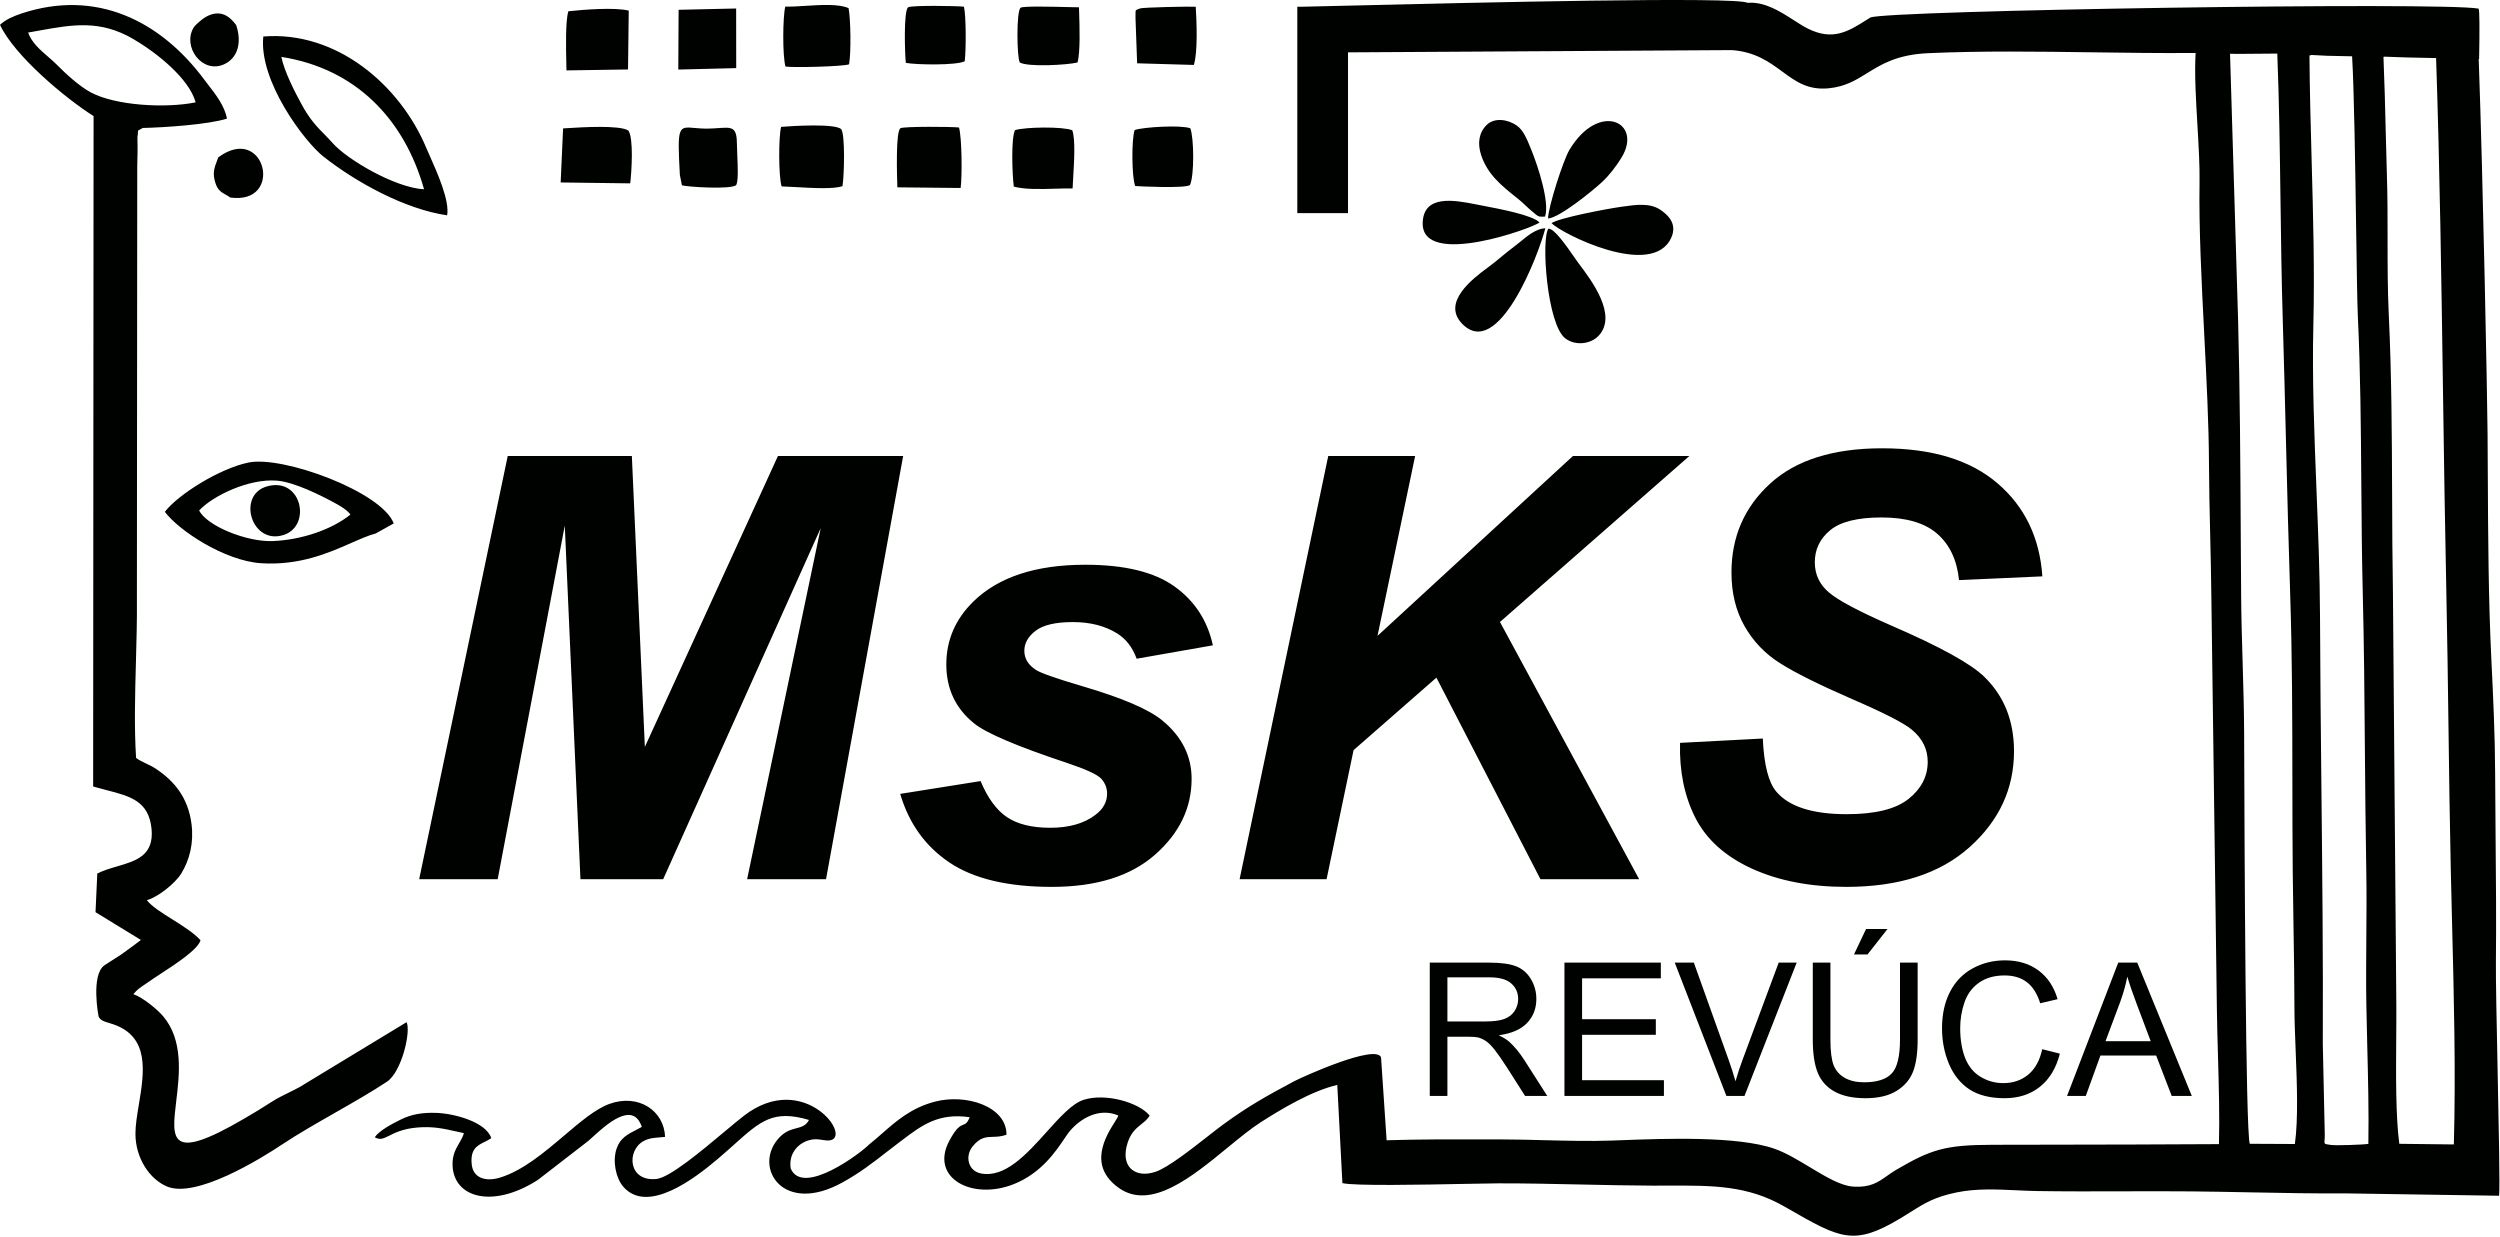 <svg width="396" height="196" viewBox="0 0 396 196" fill="none" xmlns="http://www.w3.org/2000/svg">
<path fill-rule="evenodd" clip-rule="evenodd" d="M354.515 50.711L353.237 8.514L354.393 8.538L360.722 8.487C361.025 16.217 361.128 23.975 361.23 31.733V31.734V31.735C361.312 37.955 361.394 44.177 361.58 50.384C361.775 56.917 361.937 63.429 362.099 69.941L362.099 69.95C362.302 78.1 362.504 86.25 362.773 94.44C363.089 104.103 363.101 113.781 363.112 123.458V123.469C363.118 128.295 363.124 133.121 363.168 137.945C363.195 140.941 363.244 143.928 363.293 146.914V146.916V146.919C363.362 151.165 363.432 155.408 363.438 159.672C363.442 161.638 363.534 163.955 363.631 166.39C363.836 171.544 364.062 177.223 363.507 181.21L356.371 181.175C355.696 179.697 355.532 133.274 355.481 118.982V118.981C355.479 118.282 355.476 117.66 355.474 117.124C355.473 116.792 355.472 116.493 355.471 116.229C355.456 112.439 355.344 108.665 355.231 104.892L355.231 104.89C355.127 101.388 355.023 97.889 354.997 94.381C354.971 91.017 354.952 87.645 354.933 84.269L354.933 84.259L354.933 84.249V84.246C354.87 73.069 354.807 61.845 354.515 50.711ZM206.063 1.07H205.494V33.755H213.525V8.29L213.802 8.292L274.355 7.937C278.076 8.224 280.271 9.837 282.306 11.332C284.42 12.886 286.36 14.312 289.657 13.986C292.307 13.725 293.973 12.692 295.761 11.583C298.037 10.172 300.509 8.639 305.455 8.421C313.94 8.045 322.716 8.166 331.454 8.287C336.83 8.361 342.191 8.435 347.46 8.393H347.461L347.786 8.39C347.591 11.659 347.834 15.785 348.072 19.83V19.83V19.831V19.831V19.832C348.262 23.072 348.45 26.259 348.407 28.912C348.29 36.093 348.725 44.631 349.156 53.075L349.156 53.076V53.076V53.077C349.517 60.163 349.875 67.184 349.9 73.281C349.917 77.167 350.007 81.068 350.098 84.973V84.974V84.975C350.173 88.22 350.249 91.468 350.282 94.712L351.154 159.909C351.185 162.277 351.256 164.752 351.327 167.256V167.257V167.257C351.461 171.991 351.599 176.826 351.482 181.23C342.517 181.288 333.552 181.303 324.625 181.318H324.614C321.619 181.323 318.628 181.328 315.643 181.334C308.116 181.351 305.908 182.054 300.382 185.284C299.839 185.601 299.368 185.934 298.916 186.254C297.49 187.262 296.254 188.137 293.551 187.959C291.567 187.828 289.172 186.384 286.694 184.889L286.694 184.889C284.83 183.765 282.92 182.613 281.103 181.97C275.272 179.909 263.578 180.353 256.715 180.613C256.231 180.631 255.772 180.649 255.341 180.664C251.88 180.789 248.159 180.695 244.471 180.602C242.154 180.543 239.849 180.484 237.629 180.481C236.929 180.48 236.23 180.478 235.532 180.477H235.531H235.531C230.236 180.465 224.984 180.453 219.641 180.618L218.757 167.494C217.978 165.293 206.21 170.618 204.948 171.292C200.417 173.712 197.664 175.273 193.806 178.079C193.132 178.569 192.256 179.255 191.282 180.017L191.282 180.017C188.537 182.166 185.019 184.919 183.089 185.592C180.041 186.655 177.685 185.052 178.426 181.712C178.899 179.576 179.906 178.774 180.804 178.057C181.31 177.654 181.782 177.278 182.106 176.707C180.394 174.621 175.138 173.114 171.677 174.202C169.85 174.775 167.899 176.946 165.811 179.27C162.648 182.79 159.169 186.66 155.332 185.863C153.323 185.446 152.814 183.103 154.091 181.554C155.264 180.131 156.196 180.106 157.283 180.076C157.918 180.058 158.606 180.039 159.425 179.739C159.465 175.251 153.022 173.198 148.067 174.506C144.349 175.488 142.011 177.538 139.729 179.539C139.044 180.139 138.365 180.734 137.655 181.296C136.531 182.502 127.194 189.593 125.252 185.104C124.935 183.078 125.999 181.676 127.18 181.017C128.498 180.281 129.524 180.441 130.355 180.572L130.355 180.572C130.681 180.623 130.977 180.669 131.25 180.655C135.378 180.435 127.42 169.374 117.865 176.715C117.067 177.328 115.983 178.235 114.761 179.258C111.044 182.369 106.052 186.548 103.963 186.752C99.47 187.19 99.235 182.235 101.939 180.748C102.776 180.287 103.645 180.224 104.5 180.162H104.5H104.5C104.785 180.141 105.069 180.12 105.35 180.085C105.185 175.889 101.098 173.205 96.538 174.857C94.334 175.656 91.937 177.689 89.369 179.869C86.212 182.547 82.795 185.446 79.155 186.545C77.017 187.19 74.952 186.674 74.721 184.435C74.47 182.007 75.605 181.448 76.763 180.876C77.125 180.698 77.489 180.518 77.814 180.28C77.019 177.756 72.016 176.36 69.022 176.277C66.917 176.219 65.184 176.482 63.455 177.349C62.157 178 60.103 179.051 59.361 180.132C60.187 180.629 60.743 180.349 61.646 179.894C62.563 179.432 63.84 178.788 66.123 178.596C68.563 178.391 70.249 178.77 72.144 179.196C72.575 179.293 73.016 179.392 73.478 179.488C73.331 180.049 73.045 180.539 72.743 181.056C72.21 181.97 71.629 182.965 71.684 184.581C71.861 189.784 78.104 191.459 85.188 186.904L93.164 180.741C93.35 180.587 93.596 180.362 93.886 180.096L93.887 180.095C95.947 178.212 100.272 174.256 101.66 178.505C101.373 178.662 101.094 178.805 100.827 178.944C99.366 179.699 98.222 180.291 97.664 181.955C96.992 183.96 97.568 186.633 98.721 187.967C102.578 192.432 110.133 186.579 113.58 183.671C114.613 182.799 115.519 181.987 116.342 181.25L116.344 181.249L116.344 181.248C120.46 177.562 122.506 175.729 128.14 177.399C127.672 178.315 126.977 178.496 126.155 178.711C125.255 178.945 124.202 179.22 123.129 180.544C119.416 185.128 124.109 192.445 133.405 187.321C136.192 185.785 138.265 184.174 140.408 182.507L140.408 182.507C141.088 181.978 141.775 181.444 142.495 180.905C142.574 180.845 142.653 180.786 142.732 180.727L142.987 180.534C146.036 178.236 148.678 176.246 153.599 176.97C153.223 177.908 152.944 178.016 152.581 178.156C152.112 178.337 151.502 178.572 150.361 180.722C147.237 186.606 154.033 190.236 160.679 187.528C164.935 185.794 167.214 182.415 168.576 180.396C168.906 179.907 169.182 179.498 169.419 179.212C171.094 177.188 174.098 175.384 177.141 176.697C177.107 176.885 176.879 177.247 176.569 177.74C175.2 179.914 172.227 184.634 177.231 188.177C182.291 191.759 188.787 186.431 194.431 181.801C196.331 180.243 198.133 178.764 199.753 177.73C202.835 175.763 207.694 172.817 211.824 171.851L212.636 187.406C214.571 187.871 225.214 187.662 232.112 187.526H232.112H232.113C234.392 187.482 236.261 187.445 237.273 187.443C241.641 187.435 246.037 187.53 250.431 187.625H250.432H250.432C254.204 187.707 257.974 187.789 261.724 187.805C262.659 187.809 263.568 187.806 264.454 187.803C271.317 187.779 276.818 187.76 282.668 191.123L283.101 191.372C291.511 196.209 293.638 197.432 301.072 192.954C301.635 192.615 302.144 192.295 302.624 191.992C304.83 190.602 306.438 189.589 309.968 188.871C313.057 188.242 316.27 188.393 319.412 188.541C320.512 188.593 321.603 188.644 322.678 188.661C327.143 188.733 331.654 188.719 336.17 188.705H336.172H336.174H336.175C339.844 188.694 343.515 188.682 347.167 188.717C350.245 188.746 353.368 188.808 356.497 188.869L356.499 188.869C361.557 188.969 366.632 189.068 371.562 189.033L395.856 189.405C396.005 188.136 395.805 178.432 395.614 169.152L395.614 169.146L395.614 169.143C395.466 161.983 395.324 155.078 395.351 152.496C395.421 145.957 395.361 139.259 395.302 132.599V132.596V132.593L395.302 132.575C395.272 129.169 395.242 125.772 395.229 122.413C395.207 116.431 394.919 110.359 394.627 104.376C394.166 94.926 394.116 84.973 394.068 75.313V75.311L394.068 75.296L394.068 75.281C394.057 73.033 394.046 70.801 394.03 68.595C393.989 63.058 393.313 28.311 392.626 9.34L392.689 9.341C392.777 4.753 392.77 1.748 392.619 1.368C386.822 0.265 298.899 1.642 296.284 2.768C296.042 2.917 295.803 3.067 295.568 3.214C292.766 4.972 290.342 6.493 286.403 4.552C285.711 4.211 284.957 3.726 284.151 3.209L284.151 3.208C282.009 1.831 279.502 0.22 276.821 0.45C275.051 -0.578 233.727 0.412 214.028 0.884C210.62 0.966 207.859 1.032 206.063 1.07ZM366.162 25.371V25.37V25.369C366.009 19.819 365.857 14.269 365.818 8.777L366.024 8.782C366.026 8.755 366.027 8.729 366.029 8.703L368.63 8.836L372.573 8.919C372.898 14.501 373.073 26.543 373.215 36.327L373.215 36.331L373.216 36.334C373.308 42.706 373.387 48.12 373.484 50.166C373.901 58.965 373.966 67.722 374.03 76.482V76.484C374.073 82.299 374.115 88.115 374.261 93.947C374.467 102.166 374.532 110.319 374.596 118.483L374.596 118.491C374.647 124.892 374.698 131.299 374.817 137.752C374.883 141.338 374.854 144.958 374.826 148.586V148.586V148.587V148.59C374.797 152.22 374.769 155.858 374.835 159.48C374.872 161.533 374.923 163.601 374.975 165.676L374.975 165.68L374.975 165.685C375.104 170.873 375.233 176.095 375.149 181.187C374.365 181.331 369.984 181.472 369.236 181.36C369.13 181.344 369.034 181.33 368.948 181.318C368.525 181.257 368.331 181.23 368.249 181.119C368.179 181.025 368.19 180.871 368.211 180.586C368.226 180.38 368.247 180.105 368.244 179.734L367.931 165.358C367.993 151.967 367.852 138.3 367.71 124.661V124.658V124.654V124.651V124.649C367.617 115.571 367.523 106.504 367.489 97.54C367.464 90.98 367.199 84.306 366.933 77.635C366.581 68.811 366.23 59.99 366.437 51.439C366.644 42.909 366.403 34.141 366.162 25.371ZM377.895 20.646C377.8 16.783 377.706 12.899 377.541 9.023L377.599 9.024L377.599 8.973L381.215 9.1L385.877 9.198C386.468 26.898 386.72 44.465 386.972 62.054V62.056V62.057C387.124 72.685 387.276 83.322 387.504 94.002C387.655 101.115 387.749 108.255 387.843 115.39V115.391V115.392C387.941 122.877 388.04 130.355 388.204 137.787C388.266 140.581 388.337 143.398 388.408 146.227V146.228V146.228C388.703 157.923 389.003 169.841 388.69 181.279L380.05 181.179C379.469 176.836 379.519 170.137 379.562 164.444C379.576 162.566 379.59 160.797 379.579 159.258L379.04 93.863C378.951 88.659 378.93 83.466 378.91 78.276V78.274V78.273C378.873 68.828 378.835 59.397 378.385 49.939C378.192 45.892 378.193 41.869 378.193 37.833C378.193 34.53 378.194 31.218 378.088 27.877C378.013 25.482 377.954 23.072 377.895 20.654L377.895 20.65L377.895 20.646ZM124.419 10.541C125.489 10.733 133.516 10.552 134.494 10.189C134.821 8.349 134.758 3.109 134.414 1.29C132.844 0.595 130.086 0.77 127.6 0.927C126.416 1.002 125.293 1.073 124.391 1.044C123.972 2.701 123.944 8.909 124.419 10.541ZM245.771 35.335C247.059 36.856 261.768 44.351 264.743 37.619C265.716 35.416 264.169 34.017 263.008 33.234C261.351 32.115 259.171 32.422 257.054 32.721L256.784 32.759C254.555 33.071 247.086 34.48 245.771 35.335ZM245.258 36.233C244.099 37.881 245.041 51.382 247.947 53.604C249.526 54.811 251.968 54.521 253.223 53.182C256.264 49.938 252.126 44.455 250.045 41.697L249.963 41.589C249.812 41.389 249.589 41.067 249.32 40.678L249.32 40.677C248.163 39.005 246.147 36.092 245.258 36.233ZM240.898 38.225C242.032 37.293 243.314 36.238 244.784 36.143C243.703 40.395 237.29 57.192 231.587 51.266C228.379 47.931 233.143 44.219 235.695 42.356C236.42 41.827 237.07 41.289 237.743 40.731C238.429 40.164 239.139 39.576 239.977 38.958C240.273 38.739 240.579 38.487 240.898 38.225ZM253.685 28.909C252.13 30.337 246.951 34.532 245.21 34.608C245.245 32.741 247.632 25.371 248.565 23.795C253.231 15.916 260.35 19.345 256.809 25.029C255.981 26.357 254.951 27.746 253.685 28.909ZM123.806 29.527C124.364 29.538 125.131 29.582 125.995 29.632C128.611 29.784 132.121 29.987 133.451 29.479C133.715 27.907 133.902 21.351 133.246 20.461C132.289 19.531 125.558 19.946 123.73 20.095C123.327 21.531 123.302 27.852 123.806 29.527ZM152.165 29.776L142.143 29.674L142.14 29.595C142.085 27.899 141.851 20.765 142.636 20.307C143.143 20.012 150.871 20.056 151.907 20.198C152.371 21.832 152.417 27.947 152.165 29.776ZM88.809 28.901L99.826 29.045C100.059 27.078 100.374 21.951 99.545 20.688C98.176 19.774 92.161 20.153 89.619 20.314L89.355 20.33L89.193 20.34L88.809 28.901ZM242.61 23.86C243.574 26.241 245.504 32.032 244.735 34.312C244.593 34.312 244.473 34.315 244.369 34.317C244.141 34.323 243.988 34.327 243.844 34.294C243.548 34.226 243.287 34.002 242.493 33.318L242.493 33.318L242.316 33.166C241.996 32.891 241.755 32.66 241.523 32.439C241.235 32.163 240.961 31.901 240.568 31.585L240.373 31.429L240.249 31.33L240.241 31.323C237.81 29.374 235.613 27.613 234.607 24.548C233.995 22.684 234.274 20.955 235.509 19.773C236.761 18.575 238.841 18.911 240.253 19.884C241.298 20.605 241.893 22.081 242.507 23.604L242.61 23.86ZM89.729 11.152L99.48 11.004L99.592 1.679C97.281 1.13 92.402 1.53 90.034 1.782C89.549 3.276 89.651 7.709 89.709 10.206C89.717 10.566 89.725 10.887 89.729 11.152ZM160.587 29.56C160.336 27.645 160.128 21.945 160.777 20.609C162.49 20.104 168.347 20.025 169.845 20.632C170.363 22.001 170.144 25.638 169.991 28.18C169.952 28.826 169.918 29.401 169.9 29.851C169.067 29.833 168.116 29.861 167.126 29.891C164.845 29.959 162.352 30.033 160.587 29.56ZM161.531 9.894C162.84 10.65 169.081 10.298 170.677 9.896C171.141 8.295 171.004 4.094 170.929 1.789L170.92 1.504C170.916 1.381 170.912 1.265 170.909 1.156C170.608 1.157 169.975 1.141 169.174 1.122C166.542 1.058 162.099 0.949 161.679 1.217C160.956 1.677 161.075 9.143 161.531 9.894ZM179.821 29.467C179.265 28.18 179.213 22.074 179.728 20.594C181.166 20.118 187.051 19.767 188.547 20.319C189.142 21.905 189.182 27.784 188.502 29.285C187.962 29.895 180.076 29.507 179.821 29.467ZM243.855 35.231C242.777 34.085 237.578 33.096 234.804 32.568C234.411 32.493 234.066 32.428 233.789 32.372C230.298 31.674 225.495 30.815 225.355 35.275C225.124 42.585 243.137 36.012 243.855 35.231ZM152.807 9.71C151.453 10.376 145.152 10.274 143.482 9.96C143.343 8.774 143.083 1.591 143.871 1.147C144.451 0.82 151.638 0.931 152.689 1.059C153.039 2.437 153.037 8.038 152.807 9.71ZM107.49 1.552L107.441 11.018L116.616 10.79L116.605 1.345L107.49 1.552ZM189.104 10.287L180.122 10.026L179.865 2.917C179.871 2.634 179.869 2.414 179.867 2.242V2.241V2.24V2.24V2.239C179.864 1.892 179.862 1.737 179.936 1.64C179.995 1.561 180.104 1.52 180.301 1.445C180.378 1.415 180.468 1.381 180.574 1.337C181.008 1.158 188.576 1.005 189.406 1.067C189.545 3.356 189.757 8.216 189.104 10.287ZM108.01 29.34C108.588 29.601 115.98 30.073 116.624 29.296C116.966 28.641 116.864 26.341 116.786 24.586V24.586C116.757 23.944 116.732 23.376 116.733 22.986C116.739 20.086 115.995 20.137 113.834 20.287C113.381 20.319 112.866 20.354 112.282 20.368C111.368 20.39 110.616 20.323 110.002 20.268C107.424 20.037 107.272 20.024 107.69 27.711L108.01 29.34ZM7.639 9.009C6.364 7.905 4.991 6.715 4.456 5.156C5.034 5.056 5.6 4.954 6.155 4.854L6.155 4.854C11.456 3.897 15.84 3.105 21.093 6.169C24.802 8.332 29.956 12.434 30.991 16.214C26.22 17.183 18.281 16.731 14.361 14.624C12.551 13.652 10.354 11.63 9.019 10.267C8.61 9.849 8.132 9.436 7.639 9.009ZM35.946 18.791C32.986 19.736 26.045 20.19 22.612 20.271C22.366 20.42 22.199 20.505 22.087 20.563L22.087 20.563C21.958 20.629 21.9 20.658 21.874 20.706C21.853 20.744 21.853 20.794 21.852 20.884C21.852 21.028 21.852 21.273 21.767 21.736C21.766 21.744 21.787 23.056 21.789 23.177C21.802 23.803 21.784 24.396 21.767 24.994V24.994V24.994V24.994V24.994V24.994V24.994V24.994V24.994L21.767 24.995C21.753 25.459 21.74 25.927 21.74 26.415L21.685 95.145C21.712 98.285 21.622 101.555 21.532 104.843C21.39 110.012 21.247 115.227 21.554 120.056C22.045 120.42 22.574 120.671 23.129 120.934L23.129 120.934C23.65 121.181 24.193 121.439 24.747 121.811C27.688 123.786 29.796 126.399 30.332 130.491C30.72 133.45 30.06 136.192 28.693 138.392C27.724 139.951 24.988 142.126 23.262 142.586C24.008 143.562 25.605 144.565 27.282 145.618L27.282 145.618C28.952 146.667 30.701 147.765 31.765 148.935C31.346 150.404 27.856 152.679 25.461 154.24L25.461 154.24L25.461 154.24L25.459 154.241L25.457 154.242L25.457 154.243L25.456 154.243L25.455 154.244L25.452 154.246C24.778 154.685 24.191 155.068 23.785 155.36C23.467 155.588 23.185 155.775 22.927 155.947C22.235 156.407 21.712 156.754 21.126 157.472C22.649 158 24.955 159.924 25.834 160.962C29.075 164.784 28.425 170.182 27.916 174.411C27.184 180.496 26.742 184.162 38.596 177.241C40.286 176.254 41.343 175.619 43.022 174.539C43.928 173.956 44.799 173.53 45.69 173.094L45.69 173.093C46.262 172.813 46.843 172.529 47.447 172.197L64.402 161.914C65.121 163.371 63.636 169.774 61.304 171.333C58.972 172.891 56.002 174.588 53.033 176.284C50.077 177.972 47.123 179.66 44.801 181.21C41.047 183.715 31.031 189.828 26.484 187.954C23.754 186.829 21.477 183.532 21.454 179.625C21.446 178.263 21.713 176.653 21.994 174.965C22.831 169.926 23.785 164.186 17.872 162.228C17.636 162.15 17.424 162.085 17.233 162.027C16.399 161.771 15.958 161.636 15.633 161.061C15.592 160.988 14.351 154.397 16.564 152.888L19.173 151.21C19.459 151.002 19.733 150.804 20 150.612C20.793 150.041 21.524 149.514 22.319 148.89L15.13 144.488L15.41 138.368C16.361 137.877 17.46 137.556 18.549 137.238C21.532 136.368 24.437 135.52 24.002 131.257C23.555 126.878 20.614 126.119 16.845 125.147C16.171 124.973 15.471 124.792 14.754 124.583L14.822 18.387C10.419 15.618 2.298 8.853 0 3.935C0.845 3.107 2.237 2.523 3.405 2.136C15.221 -1.779 25.403 3.254 32.367 12.628C32.563 12.891 32.777 13.168 33.001 13.457L33.001 13.457C34.176 14.975 35.612 16.831 35.946 18.791ZM67.171 29.981C64.038 18.87 56.365 10.868 44.564 9.011C45.067 11.425 46.718 14.591 47.787 16.557C49.086 18.944 50.218 20.094 51.386 21.281L51.386 21.281C51.824 21.727 52.268 22.177 52.727 22.701C54.926 25.206 62.549 29.747 67.171 29.981ZM70.825 34.109C71.245 31.798 69.273 27.374 68.076 24.689L68.076 24.688C67.855 24.192 67.661 23.756 67.512 23.402C63.356 13.5 53.355 4.859 41.706 5.78C40.971 12.847 48.236 22.443 51.242 24.809C56.44 28.899 64.144 33.13 70.825 34.109ZM43.219 85.705C39.032 85.872 32.746 83.284 31.547 80.861C33.641 78.582 39.343 75.786 43.842 76.133C46.607 76.346 50.866 78.475 53.278 79.807C54.993 80.754 55.312 81.274 55.338 81.318C55.34 81.32 55.34 81.321 55.34 81.321C55.36 81.279 55.408 81.363 55.452 81.438C55.462 81.456 55.472 81.472 55.481 81.487C55.487 81.498 55.493 81.507 55.499 81.515C52.565 83.884 47.745 85.525 43.219 85.705ZM62.366 82.913L59.507 84.505C58.374 84.801 57.1 85.362 55.657 85.998C52.079 87.572 47.459 89.606 41.368 89.216C35.571 88.844 28.276 84.002 26.115 81.072C28.205 78.343 34.743 74.228 39.34 73.269C44.828 72.125 60.523 77.93 62.366 82.913ZM42.307 77.039C37.458 78.399 39.829 86.412 44.95 84.731C49.401 83.27 47.789 75.501 42.307 77.039ZM37.409 3.969C38.327 6.69 37.701 9.192 35.478 10.192C32.033 11.741 28.842 7.399 30.673 4.358C30.895 3.988 31.988 3.023 32.577 2.69C35.038 1.297 36.53 2.787 37.409 3.969ZM34.4 25.395L34.4 25.395C33.929 26.626 33.606 27.471 34.157 29.089C34.52 30.154 35.119 30.487 35.735 30.829C35.979 30.965 36.224 31.101 36.459 31.285C45.093 32.503 42.021 19.411 34.578 24.924C34.518 25.086 34.459 25.241 34.401 25.39L34.401 25.392L34.4 25.395ZM105.048 139.265H91.941L89.46 83.26L78.833 139.265H66.396L80.424 72.228H100.086L102.146 118.308L123.228 72.228H143.061L130.843 139.265H118.344L130 83.65L105.048 139.265ZM142.593 125.751L155.326 123.723C156.45 126.422 157.854 128.326 159.524 129.45C161.194 130.558 163.456 131.119 166.343 131.119C169.324 131.119 171.711 130.448 173.49 129.091C174.738 128.17 175.363 127.031 175.363 125.72C175.363 124.815 175.05 124.019 174.411 123.317C173.74 122.646 171.93 121.819 168.98 120.836C161.084 118.214 156.2 116.123 154.312 114.594C151.363 112.222 149.896 109.101 149.896 105.247C149.896 101.393 151.332 98.069 154.187 95.276C158.166 91.39 164.081 89.455 171.914 89.455C178.156 89.455 182.868 90.61 186.052 92.904C189.251 95.198 191.264 98.303 192.122 102.22L180.044 104.342C179.404 102.563 178.374 101.221 176.954 100.331C175.004 99.13 172.679 98.537 169.948 98.537C167.217 98.537 165.251 98.99 164.049 99.91C162.848 100.831 162.255 101.892 162.255 103.078C162.255 104.311 162.863 105.309 164.08 106.105C164.829 106.605 167.279 107.463 171.399 108.68C177.781 110.552 182.041 112.378 184.195 114.188C187.238 116.732 188.751 119.79 188.751 123.364C188.751 127.983 186.816 131.993 182.946 135.395C179.092 138.781 173.646 140.482 166.608 140.482C159.602 140.482 154.203 139.187 150.38 136.612C146.557 134.037 143.966 130.417 142.593 125.751ZM196.351 139.265L210.395 72.228H224.158L218.197 100.722L249.157 72.228H267.601L237.594 98.521L259.643 139.265H244.007L227.529 107.338L214.405 118.823L210.13 139.265H196.351ZM266.119 117.668L279.227 116.982C279.414 121.148 280.132 123.957 281.38 125.408C283.393 127.78 287.107 128.966 292.537 128.966C297.047 128.966 300.324 128.154 302.337 126.532C304.35 124.909 305.349 122.958 305.349 120.664C305.349 118.682 304.522 116.997 302.883 115.624C301.728 114.61 298.545 112.971 293.349 110.724C288.152 108.461 284.361 106.573 281.973 105.06C279.57 103.546 277.697 101.58 276.324 99.161C274.951 96.743 274.264 93.918 274.264 90.688C274.264 85.023 276.309 80.326 280.397 76.597C284.47 72.868 290.384 71.01 298.139 71.01C306.004 71.01 312.09 72.852 316.397 76.55C320.719 80.248 323.091 85.164 323.512 91.296L310.311 91.889C309.983 88.691 308.813 86.24 306.831 84.524C304.865 82.823 301.931 81.965 298.061 81.965C294.254 81.965 291.539 82.636 289.916 83.978C288.277 85.32 287.466 87.021 287.466 89.065C287.466 91 288.215 92.576 289.697 93.84C291.195 95.12 294.504 96.867 299.606 99.099C307.315 102.438 312.215 105.138 314.321 107.213C317.458 110.272 319.018 114.188 319.018 118.995C319.018 124.924 316.678 129.98 311.996 134.178C307.315 138.375 300.808 140.482 292.459 140.482C286.701 140.482 281.708 139.514 277.479 137.58C273.266 135.645 270.285 132.961 268.538 129.528C266.805 126.095 265.994 122.131 266.119 117.668ZM303.754 152.479H300.96V164.665C300.96 167.315 300.523 169.106 299.649 170.038C298.775 170.969 297.311 171.435 295.256 171.435C294.055 171.435 293.037 171.2 292.202 170.729C291.376 170.259 290.79 169.591 290.445 168.727C290.108 167.853 289.94 166.499 289.94 164.665V152.479H287.146V164.679C287.146 166.917 287.415 168.684 287.953 169.98C288.49 171.267 289.388 172.251 290.646 172.933C291.904 173.615 293.522 173.956 295.5 173.956C297.536 173.956 299.178 173.567 300.427 172.789C301.685 172.002 302.554 170.984 303.034 169.735C303.514 168.487 303.754 166.802 303.754 164.679V152.479ZM295.587 147.149L293.671 151.182H295.817L298.986 147.149H295.587ZM226.475 152.479V173.596H229.27V164.218H232.51C233.231 164.218 233.749 164.252 234.066 164.319C234.498 164.425 234.921 164.612 235.334 164.881C235.756 165.15 236.232 165.62 236.76 166.293C237.288 166.965 237.96 167.935 238.776 169.202L241.571 173.596H245.085L241.412 167.848C240.683 166.725 239.91 165.788 239.093 165.039C238.709 164.694 238.147 164.343 237.408 163.988C239.434 163.709 240.932 163.056 241.902 162.029C242.872 161.001 243.357 159.739 243.357 158.241C243.357 157.079 243.064 156.018 242.478 155.057C241.893 154.097 241.11 153.43 240.13 153.055C239.151 152.671 237.72 152.479 235.838 152.479H226.475ZM235.276 161.798H229.27V154.812H235.953C237.518 154.812 238.661 155.134 239.381 155.777C240.111 156.421 240.476 157.242 240.476 158.241C240.476 158.922 240.289 159.556 239.914 160.142C239.54 160.718 238.992 161.141 238.272 161.41C237.552 161.669 236.553 161.798 235.276 161.798ZM247.808 152.479V173.596H263.566V171.104H250.602V163.916H262.284V161.438H250.602V154.971H263.076V152.479H247.808ZM273.462 173.596L265.28 152.479H268.305L273.793 167.819C274.235 169.049 274.605 170.201 274.902 171.276C275.229 170.124 275.608 168.972 276.04 167.819L281.744 152.479H284.596L276.328 173.596H273.462ZM323.488 166.192L326.282 166.898C325.697 169.193 324.64 170.945 323.114 172.155C321.596 173.356 319.738 173.956 317.539 173.956C315.263 173.956 313.41 173.495 311.979 172.573C310.558 171.641 309.473 170.297 308.724 168.54C307.984 166.782 307.615 164.895 307.615 162.879C307.615 160.68 308.032 158.764 308.868 157.131C309.713 155.489 310.908 154.246 312.454 153.401C314.01 152.546 315.719 152.119 317.582 152.119C319.695 152.119 321.471 152.657 322.912 153.732C324.352 154.808 325.356 156.32 325.922 158.269L323.171 158.918C322.681 157.381 321.971 156.262 321.039 155.561C320.108 154.86 318.936 154.51 317.525 154.51C315.902 154.51 314.543 154.899 313.448 155.677C312.363 156.454 311.6 157.501 311.158 158.817C310.716 160.123 310.495 161.472 310.495 162.864C310.495 164.66 310.755 166.23 311.273 167.575C311.801 168.909 312.618 169.908 313.722 170.571C314.826 171.233 316.022 171.565 317.309 171.565C318.874 171.565 320.199 171.113 321.284 170.211C322.369 169.308 323.104 167.968 323.488 166.192ZM335.53 152.479L327.42 173.596H330.388L332.707 167.2H341.537L344 173.596H347.183L338.541 152.479H335.53ZM340.672 164.924H333.513L335.833 158.73C336.322 157.396 336.702 156.051 336.97 154.697C337.297 155.84 337.796 157.3 338.469 159.076L340.672 164.924Z" fill="#000200"/>
</svg>
